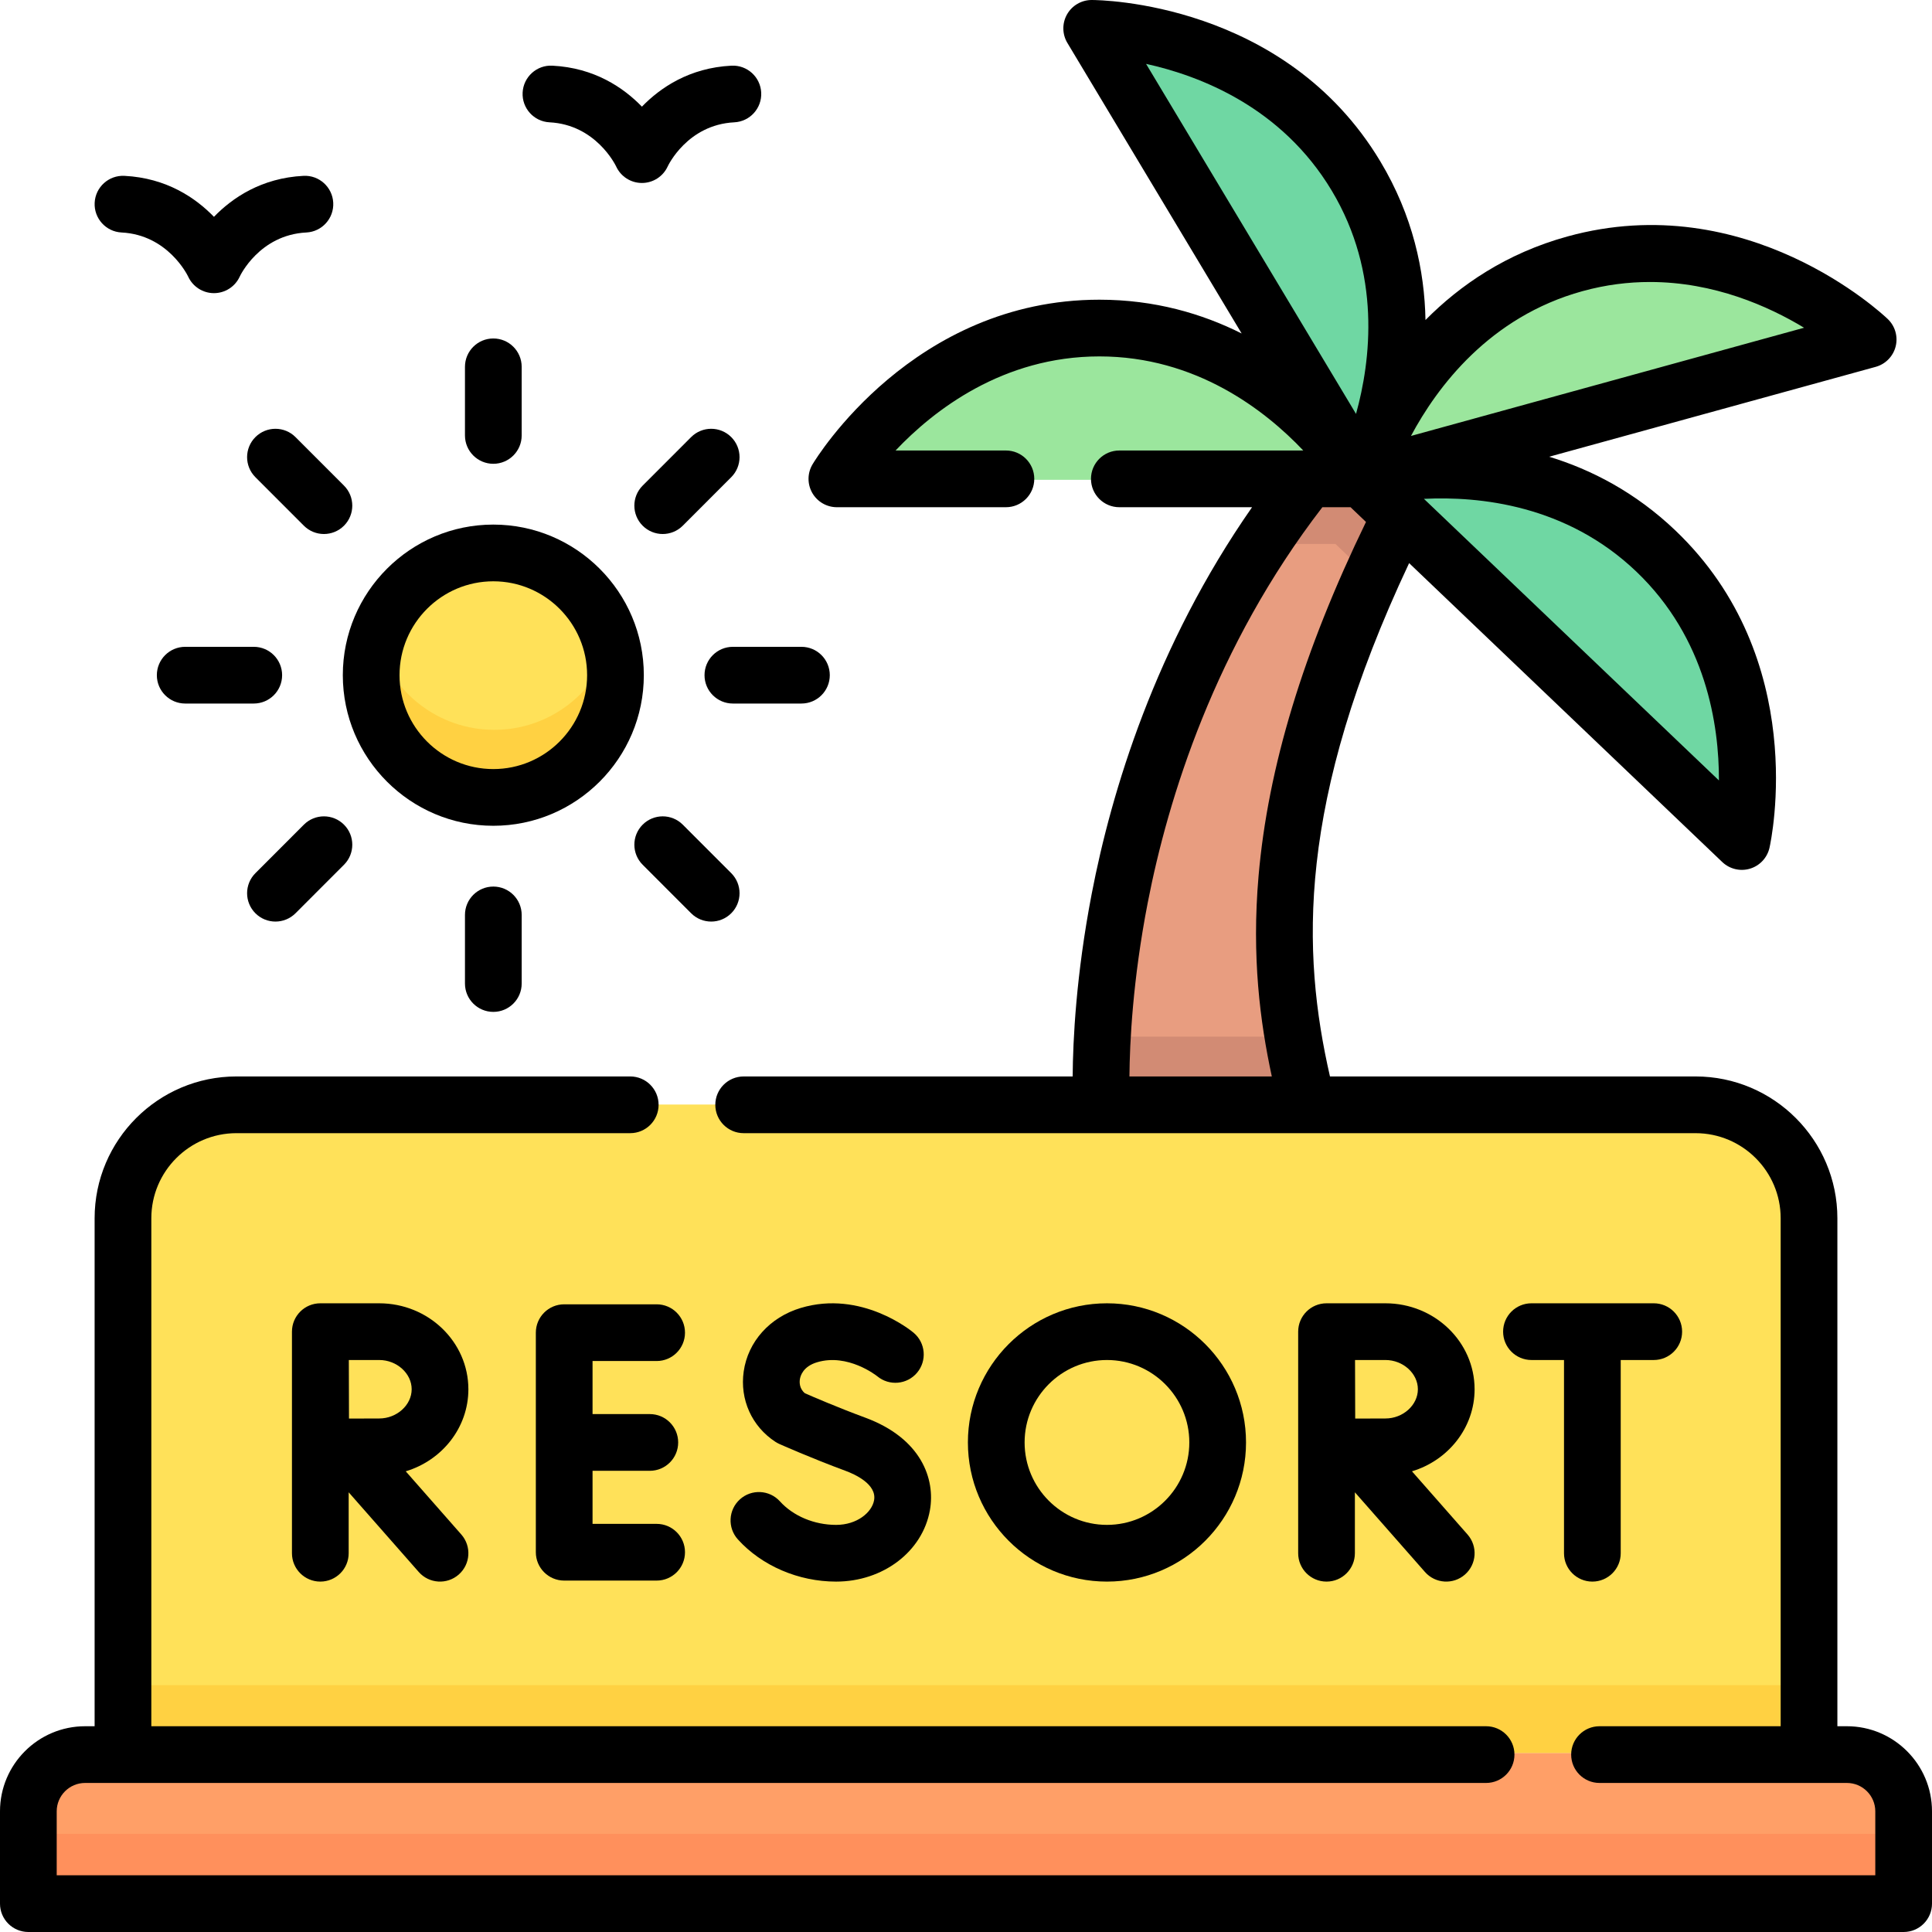 <svg id="Capa_1" enable-background="new 0 0 512 512" height="512" viewBox="0 0 512 512" width="512" xmlns="http://www.w3.org/2000/svg"><g><g><g><path d="m478.974 464.576h-445.948v-141.851c0-16.575 13.437-30.012 30.011-30.012h385.925c16.575 0 30.012 13.437 30.012 30.012z" fill="#ffe159"/></g><path d="m33.026 446.576h445.948v18h-445.948z" fill="#ffd142"/><path d="m488.994 464.576h-465.988c-8.288 0-15.006 6.719-15.006 15.006v24.418h496v-24.418c0-8.287-6.718-15.006-15.006-15.006z" fill="#ff9f67"/><path d="m8 486h496v18h-496z" fill="#ff905c"/><g><ellipse cx="130.98" cy="179.081" fill="#ffe159" rx="32.307" ry="32.332"/></g><path d="m130.98 193.412c-14.72 0-27.133-9.856-31.029-23.331-.826 2.858-1.278 5.875-1.278 9 0 17.856 14.464 32.331 32.307 32.331s32.307-14.475 32.307-32.331c0-3.125-.452-6.142-1.278-9-3.897 13.475-16.309 23.331-31.029 23.331z" fill="#ffd142"/><g><path d="m221.851 127.154h138.867s-23.914-39.888-69.434-39.888c-45.519 0-69.433 39.888-69.433 39.888z" fill="#9be69d"/><path d="m289.247 8 71.472 119.154s21.865-41.049-1.563-80.106c-23.428-39.058-69.909-39.048-69.909-39.048z" fill="#6fd7a3"/><path d="m461.205 223.075-100.486-95.921s44.815-12.345 77.753 19.097 22.733 76.824 22.733 76.824z" fill="#6fd7a3"/><path d="m494.614 90.3-133.896 36.854s12.489-44.806 56.378-56.887c43.89-12.08 77.518 20.033 77.518 20.033z" fill="#9be69d"/></g><g><path d="m370.946 136.918-10.228-9.763h-14.123c-60.28 75.653-54.753 165.559-54.753 165.559h54.519c-7.861-31-15.033-76.653 24.585-155.796z" fill="#e89d80"/></g><g fill="#d28b74"><path d="m346.362 292.713c-1.395-5.502-2.768-11.469-3.862-18h-50.439c-.628 11.286-.219 18-.219 18z"/><path d="m360.718 127.154h-14.123c-4.464 5.602-8.558 11.284-12.329 17h19.641l9.374 8.948c2.337-5.236 4.882-10.625 7.665-16.185z"/></g></g><g><path d="m174.015 360.686c4.15 0 7.515-3.364 7.515-7.515s-3.365-7.515-7.515-7.515h-24.498c-4.15 0-7.515 3.364-7.515 7.515v58.185c0 4.151 3.364 7.515 7.515 7.515h24.498c4.15 0 7.515-3.364 7.515-7.515s-3.365-7.515-7.515-7.515h-16.983v-14.063h15.177c4.15 0 7.515-3.364 7.515-7.515s-3.364-7.515-7.515-7.515h-15.177v-14.064h16.983z"/><path d="m221.57 404.11c-5.781 0-11.343-2.331-14.877-6.234-2.785-3.075-7.537-3.312-10.614-.526s-3.313 7.537-.527 10.615c6.336 6.997 16.062 11.175 26.018 11.175 12.451 0 22.909-7.955 24.867-18.916 1.475-8.257-2.26-19.042-17.17-24.546-7.176-2.649-13.86-5.533-15.944-6.446-1.509-1.23-1.457-2.936-1.355-3.65.144-1.003.875-3.456 4.542-4.562 8.162-2.462 15.753 3.523 15.978 3.704 3.176 2.633 7.887 2.216 10.548-.946 2.672-3.176 2.263-7.917-.913-10.588-.557-.469-13.83-11.424-29.952-6.559-8.166 2.462-13.945 8.905-15.081 16.815-1.067 7.427 2.151 14.572 8.397 18.648.332.216.681.407 1.043.568.339.152 8.426 3.753 17.531 7.115 2.531.935 8.337 3.565 7.58 7.802-.572 3.211-4.497 6.531-10.071 6.531z"/><path d="m421.992 419.139c4.15 0 7.515-3.364 7.515-7.515v-51.207h8.753c4.15 0 7.515-3.364 7.515-7.515s-3.364-7.515-7.515-7.515h-32.405c-4.15 0-7.515 3.364-7.515 7.515s3.365 7.515 7.515 7.515h8.622v51.207c0 4.151 3.364 7.515 7.515 7.515z"/><path d="m124.125 368.164c0-12.559-10.599-22.776-23.627-22.776h-15.593c-.003 0-.006 0-.01 0-.003 0-.006 0-.009 0-4.15 0-7.515 3.364-7.515 7.515v58.721c0 4.151 3.365 7.515 7.515 7.515s7.515-3.364 7.515-7.515v-16.148l18.566 21.111c2.749 3.125 7.501 3.413 10.606.68 3.116-2.741 3.421-7.489.68-10.606l-14.73-16.749c9.608-2.89 16.602-11.546 16.602-21.748zm-23.627 7.747c-1.877 0-8.011.026-8.011.026l-.043-15.52h8.055c4.66 0 8.598 3.548 8.598 7.747s-3.939 7.747-8.599 7.747z"/><path d="m390.782 368.164c0-12.559-10.599-22.776-23.627-22.776h-15.592c-.003 0-.006 0-.01 0-.003 0-.006 0-.009 0-4.15 0-7.515 3.364-7.515 7.515v58.721c0 4.151 3.365 7.515 7.515 7.515s7.515-3.364 7.515-7.515v-16.148l18.567 21.111c2.749 3.125 7.501 3.413 10.606.68 3.116-2.741 3.421-7.489.68-10.606l-14.73-16.749c9.606-2.89 16.6-11.546 16.6-21.748zm-23.627 7.747c-1.877 0-8.012.026-8.012.026l-.044-15.52h8.055c4.661 0 8.598 3.548 8.598 7.747s-3.937 7.747-8.597 7.747z"/><path d="m330.209 382.264c0-20.334-16.532-36.876-36.853-36.876s-36.853 16.542-36.853 36.876c0 20.333 16.532 36.875 36.853 36.875s36.853-16.542 36.853-36.875zm-58.677 0c0-12.046 9.79-21.846 21.824-21.846s21.824 9.8 21.824 21.846-9.79 21.845-21.824 21.845c-12.034.001-21.824-9.799-21.824-21.845z"/><path d="m489.45 457.47h-2.525v-134.615c0-20.724-16.861-37.585-37.585-37.585h-96.884c-7.503-32.812-8.888-72.621 20.976-136.039l82.985 79.215c1.962 1.879 4.8 2.538 7.364 1.757 2.592-.784 4.562-2.902 5.156-5.544.455-2.026 10.747-50.011-24.921-84.059-10.618-10.136-22.277-16.141-33.469-19.563l86.527-23.816c2.61-.718 4.631-2.785 5.293-5.409.661-2.624-.139-5.402-2.097-7.271-1.501-1.435-37.317-34.97-84.853-21.884-16.223 4.465-28.495 12.899-37.65 22.15-.243-13.018-3.307-27.598-11.966-42.035-25.36-42.278-74.373-42.772-76.488-42.772-.001 0-.002 0-.003 0-2.707.001-5.204 1.457-6.538 3.812-1.333 2.356-1.297 5.247.095 7.567l46.184 76.997c-10.456-5.25-23.03-8.954-37.698-8.954-49.298 0-74.947 41.836-76.015 43.617-1.392 2.322-1.428 5.212-.093 7.567 1.334 2.355 3.832 3.811 6.539 3.811h44.793c4.15 0 7.515-3.364 7.515-7.515s-3.365-7.515-7.515-7.515h-29.247c10.101-10.656 28.416-24.936 54.024-24.936 25.611 0 43.928 14.285 54.026 24.936h-48.744c-4.15 0-7.515 3.364-7.515 7.515s3.365 7.515 7.515 7.515h35.173c-25.705 36.858-37.287 75.41-42.493 102.431-4.16 21.587-4.984 38.913-5.05 48.423h-87.186c-4.15 0-7.515 3.364-7.515 7.515s3.365 7.515 7.515 7.515h252.26c12.437 0 22.556 10.118 22.556 22.556v134.613h-48.006c-4.15 0-7.515 3.364-7.515 7.515s3.365 7.515 7.515 7.515h65.56c4.147 0 7.521 3.374 7.521 7.521v16.951h-481.942v-16.952c0-4.147 3.374-7.521 7.52-7.521h371.282c4.15 0 7.515-3.364 7.515-7.515s-3.365-7.515-7.515-7.515h-353.727v-134.614c0-12.437 10.118-22.556 22.556-22.556h104.36c4.15 0 7.515-3.364 7.515-7.515s-3.364-7.515-7.515-7.515h-104.36c-20.725 0-37.585 16.861-37.585 37.585v134.616h-2.525c-12.434 0-22.55 10.115-22.55 22.55v24.466c0 4.15 3.364 7.514 7.515 7.514h496.971c4.15 0 7.515-3.364 7.515-7.515v-24.465c-.001-12.435-10.117-22.55-22.551-22.55zm-33.912-250.641-78.182-74.63c14.656-.73 37.756 1.586 56.284 19.273 18.527 17.686 21.935 40.667 21.898 55.357zm-36.132-129.679c6.182-1.702 12.156-2.419 17.842-2.419 17.025 0 31.437 6.433 40.854 12.124l-104.18 28.675c6.917-12.955 20.794-31.585 45.484-38.38zm-66.493-26.646c13.18 21.973 10.375 45.035 6.448 59.185l-55.641-92.763c14.296 3.14 35.934 11.472 49.193 33.578zm-53.604 234.766c.078-8.902.867-25.547 4.855-46.051 5.355-27.531 17.733-67.762 46.277-104.802h7.472l4.089 3.903c-16.651 34.332-25.986 65.088-28.473 93.857-1.847 21.373.398 38.666 3.515 53.093z"/><path d="m130.735 218.839c21.992 0 39.885-17.903 39.885-39.91 0-22.006-17.892-39.909-39.885-39.909s-39.885 17.903-39.885 39.909c0 22.007 17.893 39.91 39.885 39.91zm0-64.789c13.705 0 24.855 11.161 24.855 24.88s-11.15 24.881-24.855 24.881-24.856-11.161-24.856-24.881c.001-13.72 11.151-24.88 24.856-24.88z"/><path d="m130.735 122.91c4.15 0 7.515-3.364 7.515-7.515v-18.181c0-4.151-3.365-7.515-7.515-7.515s-7.515 3.364-7.515 7.515v18.181c.001 4.151 3.365 7.515 7.515 7.515z"/><path d="m123.221 242.465v18.181c0 4.151 3.364 7.515 7.515 7.515 4.15 0 7.515-3.364 7.515-7.515v-18.181c0-4.151-3.365-7.515-7.515-7.515-4.151 0-7.515 3.364-7.515 7.515z"/><path d="m74.764 178.93c0-4.151-3.365-7.515-7.515-7.515h-18.167c-4.15 0-7.515 3.364-7.515 7.515s3.365 7.515 7.515 7.515h18.167c4.15-.001 7.515-3.365 7.515-7.515z"/><path d="m219.903 178.93c0-4.151-3.364-7.515-7.515-7.515h-18.167c-4.15 0-7.515 3.364-7.515 7.515s3.364 7.515 7.515 7.515h18.167c4.15-.001 7.515-3.365 7.515-7.515z"/><path d="m67.686 115.833c-2.936 2.934-2.937 7.692-.004 10.628l12.846 12.855c2.934 2.936 7.691 2.937 10.627.004 2.936-2.935 2.937-7.692.004-10.628l-12.846-12.855c-2.933-2.936-7.691-2.938-10.627-.004z"/><path d="m188.473 244.226c1.922 0 3.844-.733 5.312-2.199 2.936-2.934 2.937-7.692.004-10.628l-12.846-12.855c-2.934-2.935-7.691-2.937-10.627-.004-2.936 2.934-2.937 7.692-.004 10.628l12.846 12.855c1.467 1.469 3.39 2.203 5.315 2.203z"/><path d="m72.998 244.226c1.924 0 3.848-.735 5.316-2.202l12.846-12.855c2.934-2.936 2.932-7.694-.004-10.628-2.936-2.932-7.694-2.932-10.627.004l-12.846 12.855c-2.933 2.936-2.932 7.694.004 10.628 1.467 1.465 3.388 2.198 5.311 2.198z"/><path d="m193.788 126.461c2.933-2.936 2.932-7.694-.004-10.628-2.935-2.934-7.694-2.932-10.627.004l-12.846 12.855c-2.934 2.936-2.932 7.694.004 10.628 2.935 2.933 7.693 2.931 10.627-.004z"/><path d="m145.627 32.415c12.236.617 17.458 11.28 17.648 11.675 1.22 2.68 3.894 4.4 6.839 4.4s5.618-1.72 6.839-4.4c.05-.111 5.171-11.046 17.647-11.675 4.145-.208 7.336-3.739 7.126-7.884-.209-4.144-3.736-7.338-7.884-7.126-11.136.562-18.84 5.815-23.729 10.861-4.889-5.046-12.593-10.299-23.729-10.861-4.144-.219-7.674 2.981-7.884 7.126s2.982 7.676 7.127 7.884z"/><path d="m32.211 61.611c12.237.617 17.458 11.279 17.648 11.675 1.221 2.68 3.894 4.4 6.839 4.4s5.618-1.72 6.839-4.4c.05-.111 5.171-11.046 17.647-11.675 4.145-.208 7.336-3.739 7.126-7.884-.209-4.145-3.745-7.348-7.884-7.126-11.136.562-18.839 5.815-23.729 10.861-4.889-5.046-12.592-10.299-23.729-10.861-4.155-.202-7.675 2.981-7.884 7.126s2.982 7.675 7.127 7.884z"/></g></g></svg>